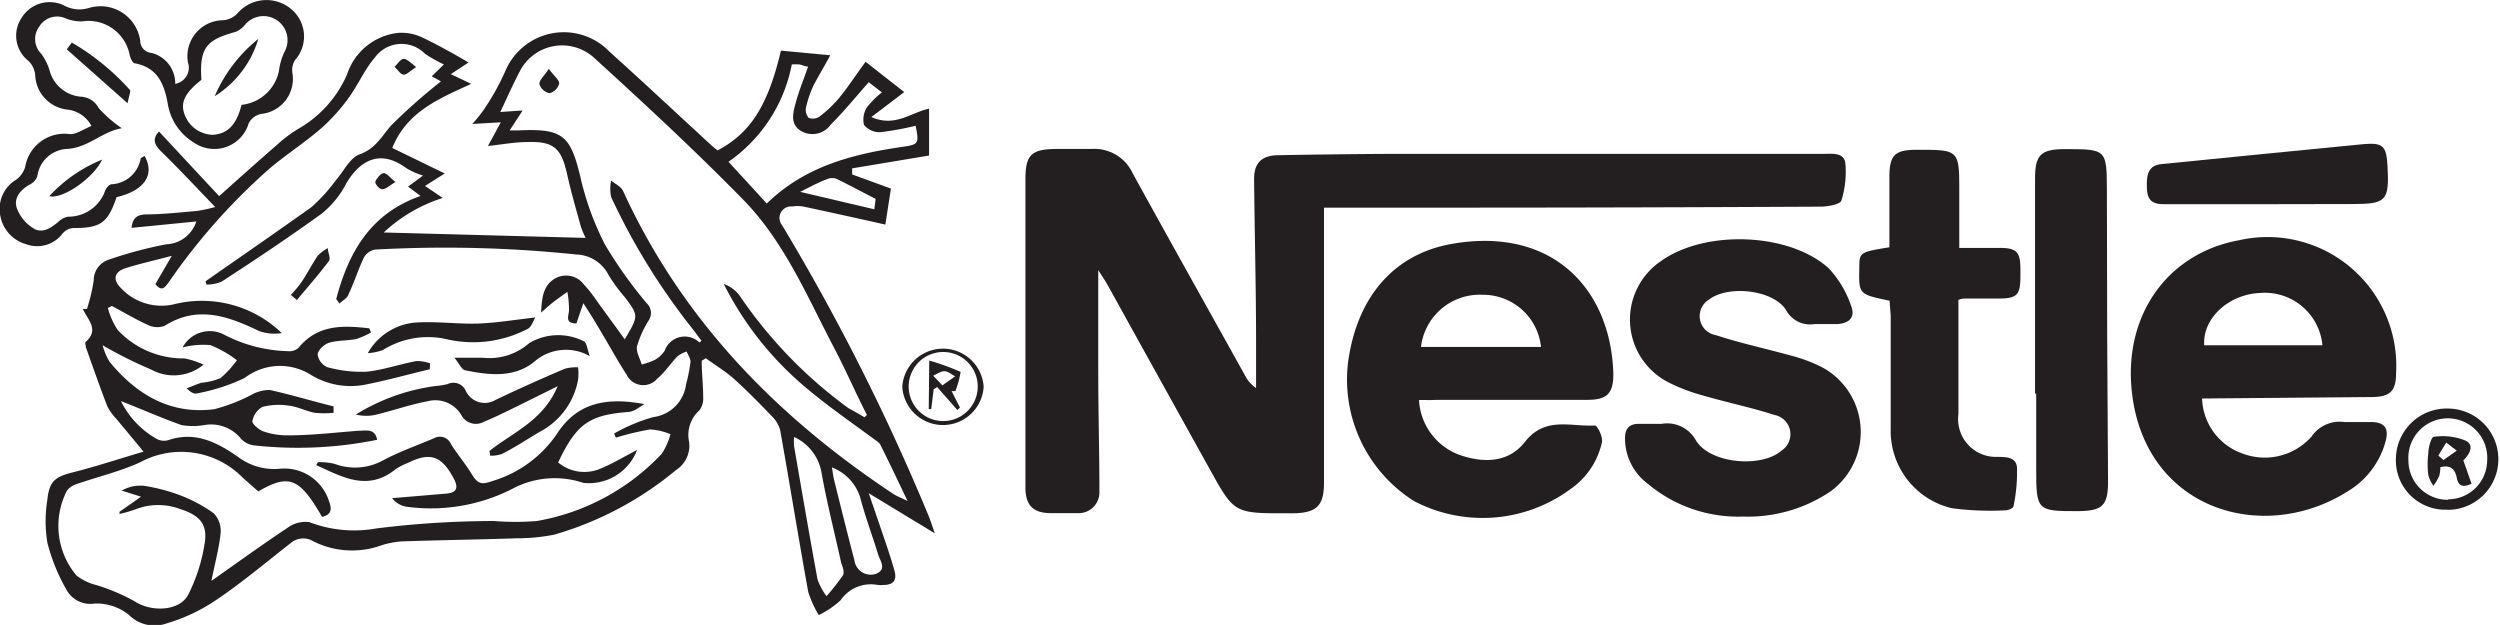 <svg xmlns="http://www.w3.org/2000/svg" viewBox="0 0 152.06 38.01"><defs><style>.cls-1{fill:#231f20;}</style></defs><g id="Layer_2" data-name="Layer 2"><g id="Layer_1-2" data-name="Layer 1"><path class="cls-1" d="M80.53,12.63v1.12q0,7.8,0,15.61c0,1.41-.45,1.84-1.88,1.86-3.76,0-3.51.11-5.3-3.1q-3-5.4-6-10.82c-.14-.25-.31-.49-.55-.87,0,2.16,0,4.15,0,6.13,0,2.45.07,4.89.07,7.34a1.26,1.26,0,0,1-1.34,1.31c-.54,0-1.07,0-1.61,0-1.08,0-1.54-.47-1.55-1.54q0-3.08,0-6.16,0-6.28,0-12.57c0-1.53.35-1.87,1.89-1.88.71,0,1.41,0,2.12,0a2.57,2.57,0,0,1,2.52,1.49c2.26,4.11,4.56,8.21,6.84,12.31a2,2,0,0,0,.66.74c0-.91,0-1.81,0-2.72,0-3.34-.09-6.69-.12-10,0-1,.49-1.43,1.48-1.44q3.28-.06,6.59-.08l26.54,0c.53,0,1.24-.11,1.35.54A5.87,5.87,0,0,1,112,12.2c-.05.22-.82.37-1.27.37q-11.53.06-23.07.06Z"/><path class="cls-1" d="M55,5.6,53,7.12c1.45.64,2.4-.28,3.51-.51V9.46l-4.68.78,0,.37,2.36.86-.34,2.19c-1.73-.39-3.37-.75-5-1.1a2.16,2.16,0,0,0-.67,0,.7.7,0,0,0-.61,1.14,133.05,133.05,0,0,1,8.88,17.6c.13.29.22.61.41,1.14L52.84,30c.45,1.31.83,2.41,1.2,3.52.13.4.26.81.37,1.21.16.59-.1.85-.68.85a1.9,1.9,0,0,1-.34,0,2.23,2.23,0,0,0-2.27.94,5.46,5.46,0,0,1-1.32.89A6.41,6.41,0,0,1,49.16,36c-.59-3.26-1.12-6.54-1.7-9.8a1.81,1.81,0,0,0-.47-.84c-.76-.79-1.53-1.58-2.34-2.31-.53-.47-1.14-.84-1.72-1.26l-.25.15c0,.74.09,1.47.09,2.21a1.2,1.2,0,0,1-.23.81,2,2,0,0,0-.63,1.9,1.75,1.75,0,0,1-.79,1.73,20.46,20.46,0,0,1-7.41,3.93,11.39,11.39,0,0,1-2.26.22c-2.33.08-4.66.11-7,.19a5.21,5.21,0,0,0-1.4.29,5.24,5.24,0,0,1-4-.3,1.17,1.17,0,0,0-1.39.13c-1.54,1.2-3,2.44-4.64,3.53a10.82,10.82,0,0,1-2.86,1.33,2.2,2.2,0,0,1-2.32-.51,3.13,3.13,0,0,0-2.08-.69,1.65,1.65,0,0,1-1.7-.81A11.34,11.34,0,0,1,2.88,33a8.09,8.09,0,0,1,0-2.6C3,29.27,3.33,29,4.47,28.72c1.38-.35,2.74-.8,4.26-1.25-.65-.79-1.16-1.4-1.66-2a3.24,3.24,0,0,1-.54-.75c-.46-1.19-.88-2.4-1.31-3.61,0-.1-.07-.28,0-.32.84-.74.1-1.36-.18-2l.25,0a10.85,10.85,0,0,0,.41-1.73,1.32,1.32,0,0,1,.93-1.27,24.81,24.81,0,0,1,3.48-.93,2,2,0,0,0,1.83-1.39L8,13.86c.07-.59.32-.8.87-.82,1,0,2.08-.12,3.12-.21a9.23,9.23,0,0,0,1.1-.24c-1.2-1.24-2.22-2.34-3.3-3.39-.41-.41-.54-.75-.12-1.2,0,0,0,0,0,0l3.66,3.93c1.27-1.14,2.4-2.15,3.54-3.14a8.19,8.19,0,0,1,1.35-1A7,7,0,0,0,21.12,4.5,3.68,3.68,0,0,1,24.22,2a2.94,2.94,0,0,1,1.38.24c1,.47,1.94,1,2.9,1.56l-1.08.71,1.24.59C26.72,6,24.76,6.77,23.86,9l3.19,1.55-1.2.76,1.08.73a9.43,9.43,0,0,0-3.59,2.1l12.28.33a5.53,5.53,0,0,1-.29-.69c-.3-1.08-.61-2.16-.85-3.25-.35-1.52-.81-1.94-2.39-1.89-.78,0-1.55.15-2.41.24l.78-1.44-1.73.1a9.24,9.24,0,0,0,.69-.86,14.75,14.75,0,0,0,1.3-2.32,3.86,3.86,0,0,1,6.36-1.21C39.13,5,41.2,6.93,43.27,8.84l.37.31c2-1.05,3.07-2.72,3.86-6.07l3,.28c-.36.67-.69,1.22-1,1.8a6.55,6.55,0,0,0-.47,1.35.74.74,0,0,0,.16.66.72.72,0,0,0,.67-.09,7.38,7.38,0,0,0,1.21-1.16c.55-.67,1-1.39,1.58-2.16ZM20.65,18.46l-.2-.27c.75-2.83,2.07-5.2,5.13-6.27l-.76-.57.91-.67a4.72,4.72,0,0,1-1-.44c-1.66-1.24-2.9-.41-3.68.94A5.76,5.76,0,0,1,19.56,13c-2,1.44-4,2.78-6.08,4.13a2.43,2.43,0,0,1-.92.18l-.06-.2c2.15-1.5,4.32-3,6.43-4.5a10.3,10.3,0,0,0,1.5-1.65c.48-.54.85-1.36,1.44-1.57,1-.36,1.35-1.12,1.95-1.79a35.89,35.89,0,0,1,3-2.65l-.56-.31L27,3.92a8.57,8.57,0,0,1-1.15-.65,2,2,0,0,0-3.05.23c-.61.71-1,1.62-1.55,2.39a11.26,11.26,0,0,1-1.65,1.86c-1,.88-2.16,1.62-3.19,2.49a37.56,37.56,0,0,0-6.1,6.86c-.24.32-.44.71-.86.18l1-1.72c-1.12.3-2,.49-2.84.76-.48.16-.77.49-.43,1a3.38,3.38,0,0,0,3.35,1.2,7,7,0,0,1,6.61,1.74,2.83,2.83,0,0,1-1.37-.12c-1.89-.91-3.75-1.59-5.76-.32a1.28,1.28,0,0,1-1-.05c-.76-.34-1.47-.77-2.2-1.16l-.25.12a4.6,4.6,0,0,0,.59,1.33,5.45,5.45,0,0,0,4.07,1.74,5,5,0,0,1,1.16.38,2.85,2.85,0,0,1-3.2.29A26.07,26.07,0,0,1,6.24,21,4,4,0,0,0,6.66,22c1.64,2,3.7,3.23,6.37,2.89A10.59,10.59,0,0,0,15.32,24a2.27,2.27,0,0,1,1.09-.28c1.31.29,2.59.68,3.88,1l0,.39a6.17,6.17,0,0,1-1.14,0c-.53-.1-1-.36-1.54-.43a4,4,0,0,0-1.65.07,1.24,1.24,0,0,0-.61.88c0,.17.4.51.67.61a4.51,4.51,0,0,0,1.49.24c1.43,0,2.86-.17,4.29-.28.48,0,1-.16,1.14.55a24.24,24.24,0,0,1-7.4.35,1.33,1.33,0,0,1-.88-.41,2.33,2.33,0,0,0-2.26-.83,4.28,4.28,0,0,1-1.34,0c-1.26-.44-2.5-1-3.7-1.46A5.32,5.32,0,0,0,9.54,26.7a.92.92,0,0,0,.73.06c1.62-.54,2.94.16,4.17,1a3.63,3.63,0,0,0,2.58.75,2.85,2.85,0,0,1,3,2c.19.5.11.8-.43.93-1.37-2.37-2-2.64-3.88-1.55l-.94-.83a5.24,5.24,0,0,0-6.23-.95c-1.24.57-2.6.89-3.9,1.34a1.14,1.14,0,0,0-.57.4A4.67,4.67,0,0,0,4.65,35a3.15,3.15,0,0,0,1.19.58,12,12,0,0,1,2.36,1c1,.66,2.74.61,3.26-.43a10.46,10.46,0,0,0,1-3.18c.16-1.14-.37-1.64-1.48-2a3.78,3.78,0,0,0-2.71,0,8.07,8.07,0,0,1-1,.29l0-.13,1.31-.92L7.4,29.84a2.31,2.31,0,0,1,1.37-.29,11,11,0,0,1,2.12.55A9.08,9.08,0,0,1,13,31.22a1.56,1.56,0,0,1,.42,1.22c-.1.92-.35,1.83-.56,2.89,1.64-1.15,3.11-2.22,4.62-3.22a1.82,1.82,0,0,1,1.34-.35,7.61,7.61,0,0,0,4.08.38,58.49,58.49,0,0,1,7.14-.45,16.26,16.26,0,0,0,2.61,0,13.6,13.6,0,0,0,7.6-4.09,4,4,0,0,0,.53-1.19,3.78,3.78,0,0,0-1.24-.29,17,17,0,0,0-2.08.5l-.11-.25a10.7,10.7,0,0,1,2.38-1,2.3,2.3,0,0,0,2-2A9.64,9.64,0,0,0,42,22c0-.2-.15-.41-.24-.62a2,2,0,0,0-.54.28c-.43.44-.79,1-1.24,1.37a1.12,1.12,0,0,1-1.86-.23c-.58-.89-1.09-1.84-1.64-2.75-.29-.49-.6-1-1-1.61l-.42,1.23c-.69,0-.49-.39-.45-.78a6.35,6.35,0,0,0-.1-1.14c-.3.22-.61.43-.9.66s-.38.33-.7.6c.05-1,.16-1.72.94-2.12a1.36,1.36,0,0,1,1.67.42,8.62,8.62,0,0,1,.83,1.06L38,20.64c.85-1.44.85-1.43,0-2.57a9.26,9.26,0,0,1-1-1.37,2.27,2.27,0,0,0-1.95-1.22,76.87,76.87,0,0,0-12.23-.3,1,1,0,0,0-.68.47c-.35.73-.59,1.51-.94,2.25C21.14,18.13,20.85,18.27,20.65,18.46Zm31.93,6.92.15-.14C52,23.81,51.38,22.37,50.65,21c-1.62-3.11-3-6.39-5.52-8.93-2.89-2.95-5.93-5.76-9-8.56a2.89,2.89,0,0,0-4.53.86c-.41.78-.77,1.6-1.17,2.44l1.36-.09L31,7.93c.29,0,.43,0,.57,0,2.67-.12,3.13.31,3.74,2.87a17.35,17.35,0,0,0,1.49,4.08,26.63,26.63,0,0,0,2.54,3.57.81.81,0,0,1,.14,1,6.23,6.23,0,0,0-.73,1.6c-.08.34.18.75.28,1.12a4.47,4.47,0,0,0,.78-.27,1.71,1.71,0,0,0,.62-.57,1.29,1.29,0,0,1,2.11-.5s.07-.05.13-.1l-.5-.67a39.85,39.85,0,0,1-5-8.08,2.55,2.55,0,0,1,0-1c.25.21.61.37.73.64,3.59,7.84,9.35,13.73,16.46,18.44.19.12.41.2.84.41-.62-1.3-1.12-2.36-1.65-3.41-.09-.18-.32-.29-.49-.43-1.37-1-2.8-2-4.1-3.1a19.91,19.91,0,0,1-4.94-6.26A2.08,2.08,0,0,1,45,18a27.59,27.59,0,0,0,6.6,6.82C51.92,25,52.26,25.19,52.58,25.38Zm-5.94-13c2.3-2.25,5.18-3,8.2-3.44,1-.15,1.09-.16.85-1.29a17.83,17.83,0,0,1-2.14.39,1.2,1.2,0,0,1-1-.45,1.39,1.39,0,0,1,.18-1.06,5.21,5.21,0,0,1,.91-.91L52.84,5c-.81.92-1.52,1.79-2.31,2.58a1.37,1.37,0,0,1-1.82.38c-.67-.42-.47-1.1-.32-1.68.2-.75.5-1.46.76-2.23-.21,0-.37-.11-.53-.13a3.5,3.5,0,0,0-.46,0,9.35,9.35,0,0,1-3.85,5.92ZM48.3,26.58a3.39,3.39,0,0,0,0,.57c.47,2.71.93,5.41,1.43,8.11a3.92,3.92,0,0,0,.54,1,11.94,11.94,0,0,0,1-1.27c.1-.17,0-.49-.1-.73-.4-1.83-.87-3.65-1.2-5.5A2.92,2.92,0,0,0,48.3,26.58Zm2.3,1.85c.06.36.09.6.15.83.4,1.61.8,3.22,1.22,4.82a1,1,0,0,0,1.32.82c.66-.29.25-.76.13-1.15-.36-1.18-.8-2.34-1.11-3.53A2.88,2.88,0,0,0,50.6,28.43ZM48.67,11.67l4.51,1.06.08-.63c-.85-.44-1.6-.84-2.37-1.22a.78.78,0,0,0-.54,0C49.82,11.07,49.31,11.35,48.67,11.67Z"/><path class="cls-1" d="M86.31,24.33a3.76,3.76,0,0,0,2.44,3.33c1.47.52,3,.5,4-.78,1.24-1.58,2.8-.91,4.26-1,.14,0,.48.65.43,1a4.66,4.66,0,0,1-1.92,2.87,9,9,0,0,1-9.49.74A8.73,8.73,0,0,1,82,22c.54-3.9,2.75-6.55,6.33-7.17,6.17-1.07,9.67,2.83,9.8,7.93,0,1.17-.38,1.56-1.57,1.56l-9.13,0C87.12,24.34,86.79,24.33,86.31,24.33Zm7.42-3.23a3.54,3.54,0,0,0-3.54-3.17,3.6,3.6,0,0,0-3.76,3.17Z"/><path class="cls-1" d="M133.94,24.24a3.67,3.67,0,0,0,2.5,3.36,3.8,3.8,0,0,0,4.16-1.05,2.07,2.07,0,0,1,2-.88c.53,0,1.07,0,1.61,0,.83,0,1.11.38.89,1.18a5.1,5.1,0,0,1-2.36,3.07c-5.1,3.19-12.27,1.11-13.07-6.07-.52-4.67,2.16-8.45,6.53-9.24a7.83,7.83,0,0,1,9.54,8.07c0,1.1-.36,1.46-1.46,1.47l-9.37.08ZM141.26,21a3.52,3.52,0,0,0-3.81-3.18c-1.91.09-3.49,1.55-3.38,3.18Z"/><path class="cls-1" d="M106,31.42a8.55,8.55,0,0,1-5.78-2,3.43,3.43,0,0,1-1.38-2.77c0-.58.26-.88.87-.87.45,0,.9,0,1.35,0a2,2,0,0,1,2.09,1c.85,1.43,4,1.7,5.22.62a1.19,1.19,0,0,0-.44-2.16c-1.38-.45-2.82-.74-4.22-1.15a11.16,11.16,0,0,1-2.28-.86A4.29,4.29,0,0,1,101,15.9c2.65-1.93,7.79-1.78,10.22.41a6.23,6.23,0,0,1,1.38,2.32c.26.67-.13,1.05-.87,1.08-.45,0-.9,0-1.35,0a1.66,1.66,0,0,1-1.75-.86c-.78-1.23-3.54-1.53-4.69-.62a1.17,1.17,0,0,0,.41,2.15c1.49.49,3,.81,4.55,1.24a9.29,9.29,0,0,1,1.89.7,4.47,4.47,0,0,1,.52,7.59A9,9,0,0,1,106,31.42Z"/><path class="cls-1" d="M114.93,18.29c-1.87-.39-1.87-.39-1.84-1.95,0-1,0-1,1.83-1.3,0-1.09,0-2.2,0-3.31,0-.31,0-.62,0-.93,0-1.37.32-1.69,1.68-1.69,2.57,0,2.57,0,2.57,2.55v3.42h2.49c1,0,1.22.26,1.23,1.25,0,.14,0,.28,0,.42,0,1.2-.17,1.41-1.4,1.41h-2c-.08,0-.16,0-.37.08,0,1.57,0,3.16,0,4.75,0,.73,0,1.46,0,2.19a2.3,2.3,0,0,0,2.35,2.61c.53,0,1.16,0,1.21.64a9.92,9.92,0,0,1-.21,2.36c0,.11-.32.25-.49.25a17.76,17.76,0,0,1-3.27-.13A4.83,4.83,0,0,1,115,26.09c0-2.3,0-4.61,0-6.91Z"/><path class="cls-1" d="M123.78,23.94V10.86c0-1.44.35-1.78,1.78-1.79,2.59,0,2.58,0,2.59,2.57q0,8.82.07,17.64c0,1.46-.33,1.79-1.78,1.81-2.54,0-2.59,0-2.59-2.59V23.94Z"/><path class="cls-1" d="M10.66,5.1a1,1,0,0,0,.77-1.31,2.19,2.19,0,0,1,2.16-2.56,1.36,1.36,0,0,0,.82-.38A2.33,2.33,0,0,1,17.67.52a2.16,2.16,0,0,1,.27,3.14,1.16,1.16,0,0,0-.16.75,2.14,2.14,0,0,1-1.91,2.52,1.12,1.12,0,0,0-.74.56,2.18,2.18,0,0,1-3.34,1.18A3.39,3.39,0,0,1,10.2,6.28c-.22-1.17-.61-2.17-2-2.43-.13,0-.26-.31-.31-.49A2.55,2.55,0,0,0,5,1.3a2.49,2.49,0,0,1-1-.18,1.27,1.27,0,0,0-1.62.51,1.26,1.26,0,0,0,.12,1.63,3.32,3.32,0,0,1,.51,1A2.15,2.15,0,0,0,4.9,5.88,1.29,1.29,0,0,1,6,6.57,7.7,7.7,0,0,0,7.41,7.8C6.2,8,5.37,9,4.05,9.06a1.91,1.91,0,0,0-1.78,1.67.93.93,0,0,1-.45.49c-.58.32-1,.83-.8,1.43a2.43,2.43,0,0,0,1,1.23c.53.35,1.06,0,1.51-.37a1.15,1.15,0,0,1,.61-.33,2.37,2.37,0,0,0,2.26-1.59c.06-.16.24-.37.38-.38A1.9,1.9,0,0,0,8.55,9.68c0-.08.15-.13.24-.2.65,1.13,0,2.12-1.7,2.51-.54,1.61-1,1.89-2.69,1.88a1,1,0,0,0-.6.34,1.93,1.93,0,0,1-2.19.65A2.2,2.2,0,0,1,0,13a2.06,2.06,0,0,1,1-2.08,1.51,1.51,0,0,0,.53-.76,2.42,2.42,0,0,1,2.74-2c.4,0,.81-.3,1.29-.5a1.88,1.88,0,0,0-1.52-1A2.2,2.2,0,0,1,2.14,4.53a1.42,1.42,0,0,0-.4-.82,1.94,1.94,0,0,1-.46-2.57A2,2,0,0,1,3.93.35,1.94,1.94,0,0,0,5.42.48a2.44,2.44,0,0,1,3.11,2,.74.74,0,0,0,.7.74A1.92,1.92,0,0,1,10.66,5.1Zm4,1.28A2.59,2.59,0,0,0,17,4.09a3.88,3.88,0,0,1,.3-.93,1.46,1.46,0,0,0-.4-1.89,1.46,1.46,0,0,0-2,.24,1.46,1.46,0,0,1-.57.43c-1.82.49-2.2,1-2.08,2.92-1,.78-1.32,1.39-1,2.16A1.87,1.87,0,0,0,12.94,8.2C13.85,8.14,14.38,7.6,14.69,6.38Z"/><path class="cls-1" d="M137.67,12.42c-2,0-4.06,0-6.09,0-1,0-1-.62-1-1.27s.18-1.1.89-1.17c4.09-.4,8.18-.82,12.26-1.21,1.22-.11,1.42.1,1.49,1.34.11,2.11-.07,2.3-2.14,2.3Z"/><path class="cls-1" d="M148.84,31a3,3,0,0,1-3.11-3.15,3.09,3.09,0,0,1,3.19-3,3.08,3.08,0,1,1-.08,6.16Zm.07-.63A2.38,2.38,0,0,0,151.28,28a2.4,2.4,0,1,0-4.79,0A2.39,2.39,0,0,0,148.91,30.4Z"/><path class="cls-1" d="M59.83,23.53a2.48,2.48,0,0,1-4.95,0,2.48,2.48,0,0,1,4.95,0Zm-2.46-2.12a2.1,2.1,0,1,0,0,4.2,2.1,2.1,0,0,0,0-4.2Z"/><path class="cls-1" d="M4.37,2.59A14.57,14.57,0,0,1,7.9,5.47c.07.08-.06.36-.14.81L4.06,3Z"/><path class="cls-1" d="M6.21,9.71C5.68,10.85,3.78,12.14,3,11.93A8.9,8.9,0,0,1,6.21,9.71Z"/><path class="cls-1" d="M19.34,28.11a4.14,4.14,0,0,1,1,.1,3.56,3.56,0,0,0,3-.23c1-.53,2.05-.89,3.09-1.34a.73.73,0,0,1,1,.37c.4.64.9,1.22,1.29,1.87s.69.56,1.26.37a7.25,7.25,0,0,0,3.88-2.84c1.28-2,3.14-2.24,5.34-1.83-.31.17-.62.46-1,.48-2.36.18-3.15.73-4.25,3.07a2.49,2.49,0,0,0,2.46.42c.77-.3,1.48-.74,2.34-1.18a3.13,3.13,0,0,1-3.27,2,5.47,5.47,0,0,0-4.37.39,10.93,10.93,0,0,1-6.39,1.06,1.38,1.38,0,0,1-.87-.52l3.33-.28c.66-.06.69-.42.41-.93-.73-1.37-1.43-1.61-2.79-.93a3.56,3.56,0,0,0-.75.39c-1.71,1.37-3.26.44-4.82-.26Z"/><path class="cls-1" d="M26.14,22.46c-1.34.32-2.66.69-4,.95a4.62,4.62,0,0,1-3.26-.63,3.53,3.53,0,0,0-4,.21,11.67,11.67,0,0,1-2.91.94c-.16.05-.37-.07-.62-.31.3-.11.59-.24.9-.34A4,4,0,0,0,13.41,23a6.24,6.24,0,0,0,1-1.09,7,7,0,0,0-1.61-.92,5.1,5.1,0,0,0-1.69.14,1.87,1.87,0,0,1,2.53-.77,8.88,8.88,0,0,0,3.87,1,.82.82,0,0,0,.65-.21c1.18-1.43,2.72-1.36,4.3-1.18l.11.25a4.76,4.76,0,0,1-.9.4c-.55.11-1.13.07-1.66.23-.29.09-.67.44-.69.71a1,1,0,0,0,.58.77,7.76,7.76,0,0,0,2.38.28c1-.1,2-.45,3.05-.65a2.49,2.49,0,0,1,.83.14Z"/><path class="cls-1" d="M29.77,27.43c1.42-1.14,3.26-1.82,4.15-3.94l-2.48,1.23c-.66.32-1.31.65-2,.93a1,1,0,0,1-1.35-.35A1.83,1.83,0,0,0,26,24.41c-1,.18-2.05.55-3.08.8a2.48,2.48,0,0,1-1.27,0,12.26,12.26,0,0,1,4.83-1.73,4.52,4.52,0,0,0,.75-.12.82.82,0,0,1,1.11.43,1.27,1.27,0,0,0,1.81.53q2.1-1,4.23-1.9a2.79,2.79,0,0,1,.78-.08,3.34,3.34,0,0,1,0,.77,4.47,4.47,0,0,1-2.25,3.11c-.8.46-1.59,1-2.4,1.4a2.21,2.21,0,0,1-.69.1Z"/><path class="cls-1" d="M32.56,19.31c-.14.23-.23.56-.44.68a7.16,7.16,0,0,1-4.83.67,5.16,5.16,0,0,0-4,.63,3.28,3.28,0,0,1-.92.19,3.68,3.68,0,0,1,2.78-1.85c1.3-.11,2.62.09,3.93.05C30.17,19.64,31.24,19.46,32.56,19.31Z"/><path class="cls-1" d="M35.87,21.66A2.92,2.92,0,0,0,32.5,22c-1.23,1-2.76.82-4.22.52-.2-.05-.34-.39-.64-.76.75,0,1.25,0,1.74,0a3.66,3.66,0,0,0,2.81-.89,3.44,3.44,0,0,1,3.36-.09C35.7,20.92,35.71,21.2,35.87,21.66Z"/><path class="cls-1" d="M17.69,17.94a8.93,8.93,0,0,0,.63-.75c.35-.53.65-1.1,1-1.63a2.47,2.47,0,0,1,.62-.47c0,.26.19.63.07.78-.61.82-1.3,1.59-1.95,2.38Z"/><path class="cls-1" d="M25.31,4.08c-.36.23-.58.48-.77.46s-.36-.31-.54-.48c.18-.17.35-.46.54-.48S25,3.83,25.31,4.08Z"/><path class="cls-1" d="M24.05,11.07c-.37.22-.59.45-.8.44s-.46-.35-.42-.47.31-.5.5-.51S23.71,10.8,24.05,11.07Z"/><path class="cls-1" d="M33.38,4.19c.32.43.65.68.63.9a.82.82,0,0,1-.59.58.83.83,0,0,1-.61-.55C32.78,4.89,33.09,4.63,33.38,4.19Z"/><path class="cls-1" d="M15.71,2.37a6.16,6.16,0,0,1-2.65,3.48A9,9,0,0,1,15.71,2.37Z"/><path class="cls-1" d="M149.83,28l.5,1.42c-.53.25-.8.15-.9-.36s-.37-.81-1-.64a2,2,0,0,1-.07.54,3.53,3.53,0,0,1-.35.59,2.22,2.22,0,0,1-.31-.64,5.46,5.46,0,0,1,0-1.34c0-.37.19-1,.33-1a3.67,3.67,0,0,1,1.91.22C150.54,27.05,150.21,27.64,149.83,28Zm-1.52-.29.31.27.81-.57-.64-.49Z"/><path class="cls-1" d="M56.52,21.93a15.07,15.07,0,0,1,1.91.69,6.06,6.06,0,0,1-.32,1.17l-.23,0,.51,1-.16.15L57,23.54l-.21.14-.15,1.2h-.15Zm.8,1.51.78-.55c-.22-.11-.44-.31-.66-.31s-.45.17-.68.27Z"/></g></g></svg>